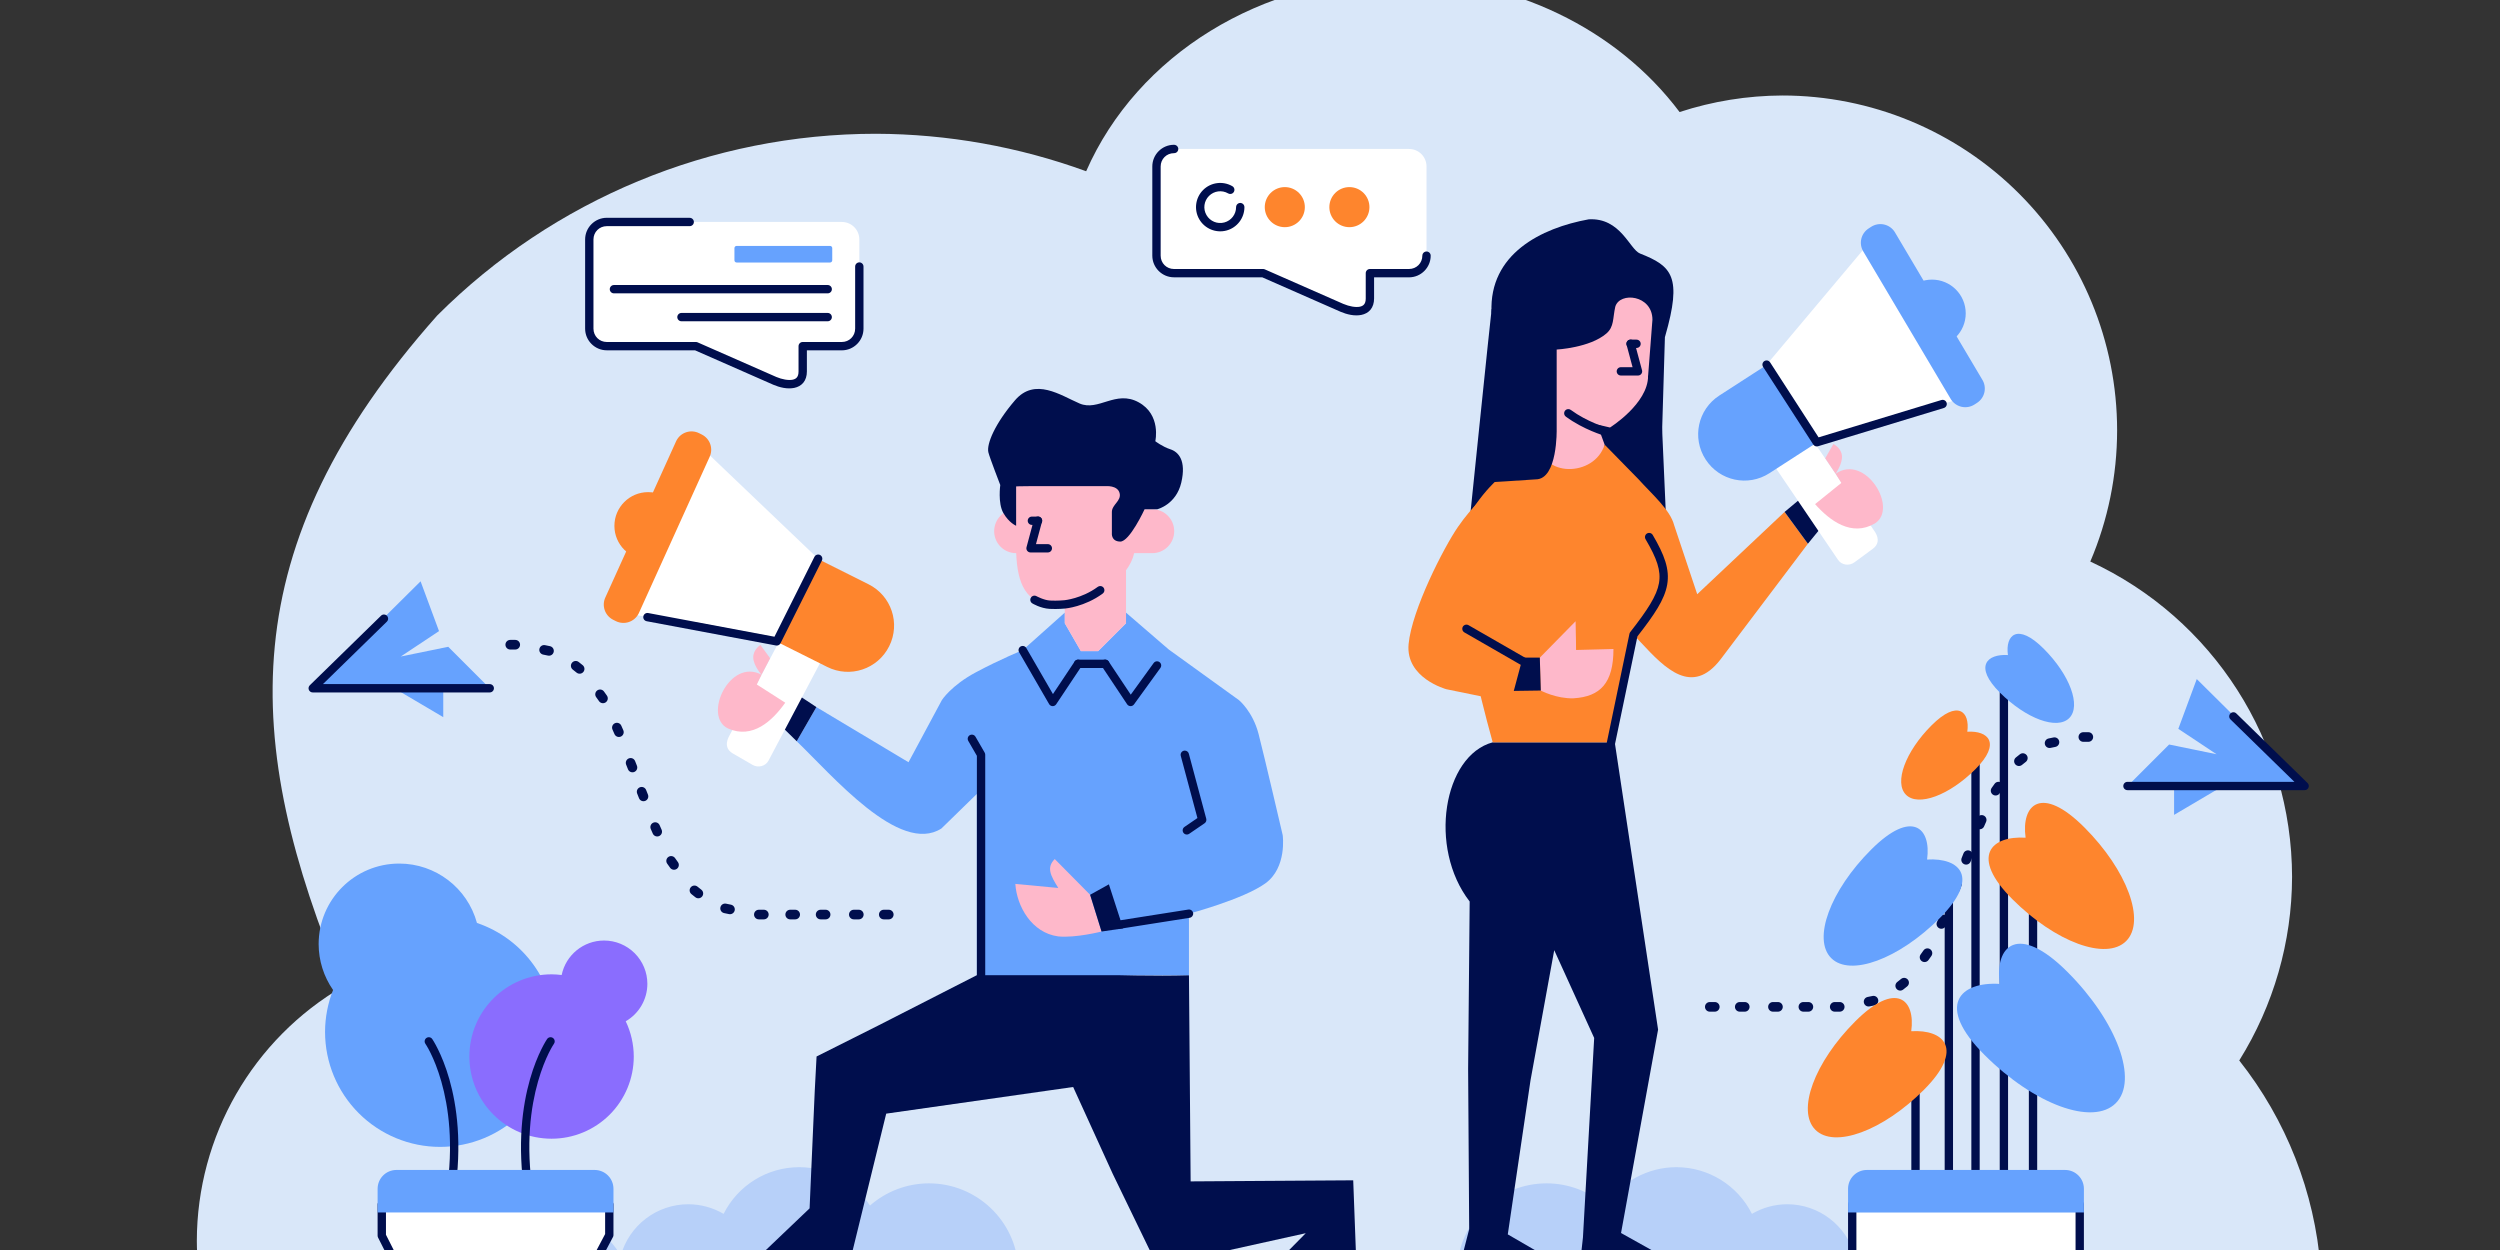 <?xml version="1.0" encoding="utf-8"?>
<!-- Generator: Adobe Illustrator 16.0.0, SVG Export Plug-In . SVG Version: 6.00 Build 0)  -->
<svg version="1.2" baseProfile="tiny" id="Layer_1" xmlns="http://www.w3.org/2000/svg" xmlns:xlink="http://www.w3.org/1999/xlink"
	 x="0px" y="0px" width="1000px" height="500px" viewBox="0 250 1000 500" xml:space="preserve">
<rect x="0" y="250" width="1000" height="500" fill="#333333" stroke="none"/>
<g>
	<path fill="#D9E7F9" d="M560.108,241.178c-55.397,0.044-105.172,30.676-125.645,77.322c-26.943-9.816-55.385-14.889-84.061-14.994
		c-65.832,0-128.968,26.151-175.519,72.703c-82.366,92.695-78.352,170.435-37.548,268.31
		c-36.236,21.133-58.543,59.901-58.602,101.85c0.015,3.602,0.195,7.199,0.539,10.784h848.975
		c-2.381-30.27-13.71-59.148-32.548-82.964c13.751-22.021,21.069-47.45,21.129-73.411c-0.066-54.173-31.55-103.388-80.705-126.158
		c7.07-16.59,10.717-34.437,10.723-52.47c0-35.526-14.112-69.598-39.233-94.719s-59.192-39.234-94.719-39.233
		c-13.948,0.057-27.801,2.287-41.06,6.617C646.662,261.303,604.844,241.227,560.108,241.178z"/>
	<path fill="#B7D0F9" d="M319.681,716.871c11.423,0.012,22.069,5.788,28.309,15.357c6.527-5.719,14.908-8.877,23.586-8.887
		c19.003,0.007,34.7,14.839,35.783,33.811H200.135c3.291-11.095,13.483-18.708,25.057-18.714
		c9.684,0.006,18.571,5.363,23.099,13.923c3.325-12.195,14.402-20.658,27.044-20.662c4.961,0.012,9.83,1.34,14.11,3.849
		C295.178,724.104,306.88,716.877,319.681,716.871z"/>
	<path fill="#000E4D" d="M390.741,640.069l-39.171,20.005l-24.943,12.521l-0.719,13.604l-2.07,47.146l-24.977,23.809h40.495
		l15.126-61.697l74.779-10.658l15.855,34.79l17.789,36.719l13.326-2.826l46.075-10.203l-13.689,13.875h33.981l-1.312-35.027
		l-65.034,0.429l-0.668-82.484C447.467,640.897,418.772,638.129,390.741,640.069C398.182,639.551,398.182,639.551,390.741,640.069z"
		/>
	<path fill="#66A2FE" d="M425.913,495.053l-16.823,15.009c0,0-8.681,3.492-18.681,8.827c-10.001,5.334-13.669,11.167-13.669,11.167
		l-13.334,24.837l-36.848-22.053l-7.87,13.67c14.135,13.542,41.15,45.615,57.879,34.887l14.175-13.826v72.499h29.918h15.588h19.502
		h19.835v-24.597c0,0,21.663-5.748,30.497-12.082s7-19.335,7-19.335s-7.327-31.497-9.66-40.498
		c-2.334-9.001-7.835-13.502-7.835-13.502l-28.124-20.289l-17.058-14.714v4.25l-11.157,11.156h-6.894l-6.442-11.156V495.053z"/>
	<path fill="#FEB8CA" d="M430.224,419.166c13.182,0,23.794,10.655,23.794,23.891v10.643h6.885c4.864,0,8.78,3.917,8.78,8.781
		c0,4.865-3.916,8.781-8.78,8.781h-7.236c-0.539,2.424-1.686,4.728-3.261,6.863v21.178l-11.157,11.156h-6.893l-6.442-11.156v-7.551
		c-1.254,0.166-2.481,0.254-3.664,0.254c-12.119,0-15.323-9.008-15.762-20.744h-0.038c-4.865,0-8.78-3.916-8.78-8.781
		c0-4.857,3.905-8.77,8.762-8.78v-10.644C406.431,429.821,417.043,419.166,430.224,419.166z"/>
	<path fill="#000E4D" d="M411.745,444.463h30.587c0,0,4.667-0.417,5.5,2.75c0.833,3.167-3.083,4.584-3.083,7.584v8.418
		c0,0-0.417,3.334,3.333,3.418s9.751-12.934,9.751-12.934h5.084c0,0,7.532-1.826,9.595-10.666s-1.119-12.258-4.361-13.319
		c-3.241-1.06-6.031-3.234-6.031-3.234s2.465-10.581-6.703-15.582c-9.167-5.001-16.001,3.75-23.585,0.5
		c-7.584-3.251-17.852-10.598-25.853-1.263c-8.002,9.326-11.391,17.439-10.641,20.757c0.437,1.933,4.769,13.118,4.769,13.118
		s-1.023,7.215,1.216,11.163s5.127,5.128,5.127,5.128v-15.735C406.449,444.565,407.729,444.464,411.745,444.463z"/>
	<path fill="#000E4D" d="M442.061,513.838c-0.619,0.001-1.188,0.346-1.475,0.894c-0.288,0.548-0.249,1.21,0.102,1.721l10.165,15.261
		c0.303,0.455,0.81,0.732,1.356,0.742c0.546,0.012,1.063-0.245,1.384-0.688l10.549-14.567c0.369-0.482,0.448-1.127,0.205-1.683
		c-0.243-0.557-0.769-0.938-1.374-0.994c-0.605-0.057-1.192,0.219-1.535,0.72l-9.139,12.622l-8.834-13.262
		C443.157,514.127,442.628,513.838,442.061,513.838z"/>
	<path fill="#000E4D" d="M409.011,508.373c-0.588,0.023-1.12,0.355-1.4,0.873c-0.28,0.518-0.267,1.145,0.035,1.65l11.99,20.729
		c0.289,0.498,0.815,0.813,1.392,0.83c0.577,0.02,1.122-0.262,1.442-0.742l10.164-15.261c0.33-0.497,0.371-1.132,0.106-1.666
		s-0.794-0.887-1.39-0.925c-0.595-0.039-1.166,0.244-1.496,0.74l-8.676,13.025l-10.645-18.401
		C410.228,508.677,409.639,508.348,409.011,508.373z"/>
	<path fill="#000E4D" d="M388.683,543.849c-0.589,0.022-1.123,0.354-1.403,0.871c-0.282,0.519-0.269,1.146,0.033,1.651l3.44,5.956
		v87.742c-0.004,0.601,0.312,1.155,0.831,1.457c0.518,0.301,1.159,0.301,1.677,0c0.518-0.302,0.835-0.856,0.831-1.457v-88.188
		c0-0.293-0.077-0.581-0.224-0.835l-3.664-6.343C389.897,544.155,389.31,543.824,388.683,543.849z"/>
	<path fill="#FEB8CA" d="M436.041,607.91l-14.139-14.289c-3.372,3.34-1.76,6.516,1.419,11.567l-17.188-1.618
		c0.58,8.853,6.462,19.565,17.164,20.996c6.855,0.705,17.324-1.951,17.324-1.951L436.041,607.91z"/>
	<path fill="#000E4D" d="M431.245,513.857c-0.597,0-1.148,0.317-1.446,0.835c-0.299,0.517-0.299,1.153,0,1.67
		c0.298,0.517,0.85,0.835,1.446,0.834h10.833c0.596,0.001,1.148-0.317,1.446-0.834s0.298-1.153,0-1.67
		c-0.298-0.518-0.85-0.835-1.446-0.835H431.245z"/>
	<path fill="#000E4D" d="M440.136,484.409c-0.377-0.008-0.745,0.112-1.045,0.341c-6.385,4.699-13.326,5.339-13.326,5.339
		c-0.008,0-0.017,0-0.024,0c0,0-2.777,0.286-5.697,0.129c-2.5-0.136-5.419-1.737-5.419-1.737c-0.516-0.301-1.153-0.303-1.671-0.006
		c-0.519,0.297-0.838,0.848-0.839,1.445c0,0.598,0.318,1.15,0.835,1.448c0,0,3.246,1.982,6.914,2.181
		c3.24,0.175,6.193-0.138,6.207-0.139c0.019,0,7.808-0.678,15.002-5.974c0.586-0.418,0.839-1.165,0.626-1.853
		S440.855,484.422,440.136,484.409z"/>
	<path fill="#000E4D" d="M412.813,456.629c-0.61-0.022-1.184,0.291-1.495,0.816s-0.312,1.178,0,1.703s0.885,0.838,1.495,0.816h2.358
		c0.61,0.021,1.184-0.291,1.496-0.816s0.312-1.178,0-1.703s-0.886-0.839-1.496-0.816H412.813z"/>
	<path fill="#000E4D" d="M415.088,456.606c-0.73,0.04-1.349,0.55-1.527,1.259l-2.954,11.021c-0.134,0.502-0.027,1.036,0.288,1.447
		s0.804,0.652,1.322,0.653h6.863c0.61,0.021,1.183-0.292,1.494-0.817c0.311-0.524,0.311-1.178,0-1.702s-0.884-0.839-1.494-0.817
		h-4.687l2.39-8.923c0.146-0.519,0.034-1.075-0.302-1.496C416.145,456.811,415.626,456.578,415.088,456.606z"/>
	<path fill="#000E4D" d="M475.606,613.8c-0.094,0-0.188,0.009-0.281,0.024l-28.541,4.499c-0.599,0.083-1.107,0.481-1.328,1.044
		c-0.221,0.563-0.12,1.201,0.263,1.668c0.383,0.468,0.99,0.691,1.584,0.586l28.542-4.5c0.867-0.125,1.49-0.898,1.427-1.772
		C477.21,614.476,476.482,613.799,475.606,613.8z"/>
	<polygon fill="#000E4D" points="310.204,538.186 319.395,528.089 326.557,532.84 318.687,546.51 	"/>
	<polygon fill="#000E4D" points="440.621,622.615 436.041,607.91 443.555,603.737 449.256,621.346 	"/>
	<path fill="#000E4D" d="M473.958,550.24c-0.53-0.013-1.035,0.227-1.359,0.646c-0.325,0.419-0.431,0.968-0.287,1.478l6.661,24.855
		l-5.17,3.541c-0.499,0.334-0.78,0.91-0.737,1.509c0.044,0.6,0.406,1.129,0.949,1.387s1.182,0.203,1.673-0.141l6.148-4.209
		c0.583-0.4,0.851-1.125,0.667-1.809l-6.966-25.998C475.354,550.772,474.708,550.258,473.958,550.24z"/>
	<path fill="#FFFFFF" d="M291.393,544.957l25.402-48.086c1.215-2.299,4.164-3.014,6.415-1.711l7.899,4.571
		c2.249,1.307,2.926,4.115,1.711,6.415l-25.402,48.085c-1.215,2.3-4.164,3.015-6.415,1.712l-7.899-4.572
		C290.854,550.068,290.038,547.942,291.393,544.957z"/>
	<path fill="#FE852D" d="M327.205,473.6l-16.541,33.06l20.203,10.108c9.158,4.582,20.219,0.898,24.801-8.26
		c4.582-9.157,0.898-20.219-8.26-24.801L327.205,473.6z"/>
	<circle fill="#FE852D" cx="259.261" cy="460.352" r="13.499"/>
	<path fill="#FFFFFF" d="M280.442,429.104c-2.631-1.306-5.645-0.281-7.063,2.555L248.21,487.87c-1.565,3.13-0.202,6.491,3.056,7.538
		l59.447,11.152l16.541-33.061l-46.01-43.916C280.982,429.399,280.714,429.238,280.442,429.104z"/>
	<path fill="#FE852D" d="M279.669,423.286l1.041,0.521c3.378,1.691,4.737,5.771,3.047,9.15l-28.284,62.438
		c-1.69,3.379-5.771,4.737-9.149,3.048l-1.041-0.521c-3.378-1.689-4.738-5.771-3.047-9.148l28.284-62.439
		C272.21,422.955,276.29,421.596,279.669,423.286z"/>
	<path fill="#FEB8CA" d="M304.613,519.888l-1.887,3.911l11.371,7.281c-5.129,7.237-13.052,14.688-22.917,10.302
		C281.021,536.497,291.851,513.034,304.613,519.888z"/>
	<path fill="#FEB8CA" d="M304.613,519.888c0,0-3.265-3.653-3.313-6.888c-0.046-3.238,2.879-5.019,2.879-5.019l3.861,5.312
		L304.613,519.888z"/>
	<path fill="#000E4D" d="M327.181,471.813c-0.609,0.03-1.153,0.392-1.419,0.941l-15.978,31.935l-50.453-9.464
		c-0.595-0.133-1.215,0.07-1.617,0.529c-0.401,0.458-0.521,1.1-0.313,1.672s0.713,0.986,1.315,1.078l51.687,9.696
		c0.732,0.138,1.467-0.226,1.801-0.892l16.542-33.062c0.274-0.531,0.245-1.168-0.079-1.671
		C328.346,472.073,327.778,471.782,327.181,471.813z"/>
	<path fill="#000E4D" d="M643.267,367.795c0,0-46.303,4.018-46.611,5.873c-0.309,1.854-9.386,90.314-9.386,90.314l11.549,2.714
		c0,0,41.358,2.902,46.685,0h12.908l8.058-8.368c0,0-3.087-71.094-3.396-72.949C662.764,383.525,643.267,367.795,643.267,367.795z"
		/>
	<path fill="#B7D0F9" d="M670.541,716.871c-11.424,0.012-22.07,5.788-28.309,15.357c-6.527-5.719-14.908-8.877-23.586-8.887
		c-19.004,0.007-34.7,14.839-35.783,33.811h207.224c-3.292-11.095-13.483-18.708-25.057-18.714
		c-9.685,0.006-18.571,5.363-23.1,13.923c-3.324-12.195-14.401-20.658-27.043-20.662c-4.961,0.012-9.83,1.34-14.11,3.849
		C695.043,724.104,683.342,716.877,670.541,716.871z"/>
	<path fill="#000E4D" d="M597.086,546.932c-19.733,5.287-25.902,42.143-9.219,63.676l-0.617,67.012l0.423,64.057l-3.981,15.478
		h42.534l-23.112-13.403l9.078-61.541l9.498-52.139l15.982,35.111l-4.499,79.859l-1.341,12.112h41.523l-24.94-13.953l14.819-81.36
		l-17.332-114.908H597.086z"/>
	<path fill="#FEB8CA" d="M637.195,348.391c-13.182,0-23.795,10.655-23.795,23.892v10.642h-6.884c-10.175,0-2.126,17.372,4.06,17.563
		h3.176c0.54,2.424-0.08,9.918,1.495,12.053l0.673,14.103l-2.857,17.207l28.24-7.643l0.545-8.351l-2.915-7.973
		c1.253,0.166,3.032,0.703,5.071,1.121c0,0,15.23-9.516,15.23-20.6c5.446-1.686,1.735-10.879,1.758-17.479v-10.644
		C660.992,359.046,650.38,348.391,637.195,348.391z"/>
	<path fill="#FE852D" d="M615.92,426.642c-10.816,9.828-17.659,15.8-17.659,15.8s-15.644,14.193-16.58,31.996
		c4.337,27.678,9.125,49.906,15.405,72.494h48.816c1.335-10.223,5.816-33.351,7.513-43.072c0.981,1.029,1.979,2.103,2.992,3.189
		c9.552,10.249,20.42,21.615,31.893,6.602l34.86-46.158l-9.32-12.726l-34.955,32.925l-9.23-27.632
		c-1.579-6.152-8.883-12.376-14.232-18.334l-13.574-13.867C637.851,441.006,615.922,441.131,615.92,426.642z"/>
	<path fill="#000E4D" d="M635.503,337.728c-19.106,3.476-39.874,13.877-38.896,37.157c0.763,3.271,2.043,5.221,3.352,6.381
		l-2.185,4.178l1.562,23.112l5.777-3.233l-2.727,21.514l-5.301,16.012c0,0,6.073-0.332,17.226-1.104
		c8.815,0,8.358-20.063,8.358-20.063v-31.272c0.026-0.35,0-0.59,0-0.59s13.237-0.697,19.882-6.415
		c3.147-2.708,2.506-6.042,3.556-10.71c1.786-6.104,14.862-4.738,14.862,5.182l-0.772,10.104l-0.963,12.426l2.723,12.523
		l2.821,11.572l1.185-39.661c0.046-0.142,0.092-0.289,0.133-0.44c6.817-23.749,2.753-27.952-10.103-33
		C651.831,349.727,648.28,337.025,635.503,337.728z"/>
	<path fill="#000E4D" d="M627.232,413.637c-0.707,0.038-1.314,0.519-1.513,1.199c-0.199,0.68,0.053,1.411,0.629,1.824
		c7.094,5.223,15.241,7.575,15.241,7.575c0.574,0.173,1.196,0.023,1.631-0.39c0.434-0.414,0.613-1.027,0.47-1.609
		s-0.589-1.043-1.165-1.207c0,0-7.707-2.277-14.197-7.057C628.014,413.735,627.626,413.616,627.232,413.637z"/>
	<path fill="#000E4D" d="M652.246,385.852c-0.599-0.004-1.154,0.314-1.454,0.832c-0.301,0.518-0.301,1.158,0,1.676
		c0.3,0.518,0.855,0.835,1.454,0.832h2.358c0.6,0.003,1.154-0.314,1.455-0.832c0.3-0.518,0.3-1.158,0-1.676
		c-0.301-0.518-0.855-0.836-1.455-0.832H652.246z"/>
	<path fill="#000E4D" d="M652.278,385.83c-0.529-0.012-1.033,0.228-1.357,0.646c-0.324,0.42-0.431,0.968-0.286,1.477l2.391,8.92
		h-4.685c-0.597,0-1.147,0.318-1.446,0.836c-0.299,0.516-0.299,1.152,0,1.67c0.299,0.516,0.85,0.834,1.446,0.834h6.86
		c0.519,0,1.008-0.242,1.324-0.654c0.315-0.411,0.422-0.946,0.287-1.448l-2.954-11.021
		C653.674,386.362,653.028,385.848,652.278,385.83z"/>
	<path fill="#000E4D" d="M659.577,463.158c-0.588,0.027-1.119,0.363-1.396,0.883c-0.277,0.52-0.26,1.146,0.046,1.65
		c4.553,7.752,6.239,12.564,5.361,17.577s-4.548,10.685-11.49,19.565c-0.157,0.201-0.266,0.436-0.318,0.687l-10.208,49.014
		c-0.137,0.589,0.057,1.206,0.506,1.612c0.447,0.406,1.081,0.538,1.654,0.345s0.996-0.682,1.107-1.276l10.137-48.672
		c6.816-8.743,10.849-14.686,11.902-20.698c1.068-6.104-1.094-11.876-5.774-19.843C660.795,463.455,660.204,463.13,659.577,463.158z
		"/>
	<polygon fill="#000E4D" points="730.682,458.289 720.438,449.26 713.84,454.767 723.16,467.492 	"/>
	<path fill="#FFFFFF" d="M750.121,462.959l-30.518-45.014c-1.459-2.152-4.468-2.54-6.563-0.998l-7.352,5.408
		c-2.092,1.546-2.457,4.412-0.998,6.564l30.517,45.014c1.458,2.152,4.468,2.539,6.563,0.998l7.351-5.409
		C751.217,467.981,751.795,465.777,750.121,462.959z"/>
	<path fill="#66A2FE" d="M706.707,395.953l20.063,31.05l-18.976,12.261c-8.6,5.557-19.998,3.106-25.555-5.494
		c-5.559-8.6-3.108-19.998,5.492-25.556L706.707,395.953z"/>
	<circle fill="#66A2FE" cx="772.792" cy="375.342" r="13.499"/>
	<path fill="#FFFFFF" d="M748.314,346.604c2.473-1.586,5.58-0.898,7.3,1.765l31.175,53.117c1.898,2.938,0.912,6.431-2.211,7.827
		l-57.869,17.598l-20.062-31.049l40.923-48.692C747.811,346.957,748.059,346.768,748.314,346.604z"/>
	<path fill="#66A2FE" d="M748.445,340.736l-0.977,0.632c-3.173,2.05-4.077,6.255-2.026,9.428l34.953,58.966
		c2.05,3.173,6.255,4.076,9.428,2.026l0.978-0.632c3.174-2.049,4.077-6.255,2.027-9.428l-34.954-58.965
		C755.824,339.59,751.619,338.687,748.445,340.736z"/>
	<path fill="#FEB8CA" d="M734.233,439.489l2.304,3.681l-10.506,8.482c5.892,6.633,14.583,13.17,23.908,7.73
		C759.504,453.414,746.168,431.278,734.233,439.489z"/>
	<path fill="#FEB8CA" d="M734.233,439.489c0,0,2.845-3.989,2.538-7.211s-3.411-4.672-3.411-4.672l-3.257,5.702L734.233,439.489z"/>
	<path fill="#000E4D" d="M706.654,394.171c-0.619-0.008-1.191,0.329-1.487,0.872c-0.296,0.544-0.266,1.207,0.077,1.723l20.063,31.05
		c0.405,0.626,1.176,0.907,1.888,0.69l50.318-15.3c0.58-0.165,1.026-0.63,1.167-1.218c0.141-0.587-0.048-1.204-0.491-1.613
		c-0.443-0.41-1.073-0.549-1.647-0.362l-49.111,14.935l-19.381-29.993C707.748,394.473,707.223,394.178,706.654,394.171z"/>
	<path fill="#FE852D" d="M594.788,447.508c0,0-5.901,4.979-11.618,13.276c-5.716,8.298-18.44,33.192-19.73,46.839
		c-1.291,13.646,15.121,18.071,15.121,18.071l37.803,7.745l-8.668-64.357L594.788,447.508z"/>
	<path fill="#FEB8CA" d="M615.928,513.064l14.309-14.572c0,3.779,0.184,5.644,0.184,11.499l14.963-0.396
		c0,13.588-5.199,19.059-15.977,19.726c-6.888,0.218-13.091-3.095-13.091-3.095L615.928,513.064z"/>
	<path fill="#000E4D" d="M609.082,513.045l-3.567,13.32l10.796-0.156l-0.388-13.162L609.082,513.045z"/>
	<path fill="#000E4D" d="M586.633,499.844c-0.771-0.027-1.461,0.478-1.668,1.221c-0.207,0.744,0.123,1.532,0.797,1.907
		l25.164,14.474c0.518,0.3,1.155,0.3,1.672,0c0.518-0.299,0.836-0.852,0.834-1.449c-0.001-0.598-0.321-1.148-0.84-1.445
		l-25.166-14.473C587.186,499.936,586.912,499.854,586.633,499.844z"/>
	<rect x="739.22" y="734.983" fill="#FFFFFF" width="94.344" height="22.17"/>
	<path fill="#000E4D" d="M831.87,730.123c-0.922,0.018-1.659,0.77-1.646,1.692v24.669c0,2.226,3.339,2.226,3.339,0v-24.669
		C833.58,730.875,832.811,730.109,831.87,730.123z"/>
	<path fill="#000E4D" d="M740.863,730.123c-0.922,0.018-1.656,0.771-1.644,1.692v24.669c0,2.226,3.339,2.226,3.339,0v-24.669
		C742.575,730.875,741.805,730.108,740.863,730.123z"/>
	<path fill="#000E4D" d="M204.46,649.571c-0.679,0.016-1.282,0.441-1.522,1.077s-0.073,1.354,0.426,1.815l32.701,31.242
		c0.428,0.429,1.054,0.592,1.637,0.427c0.583-0.166,1.03-0.633,1.169-1.223c0.139-0.59-0.052-1.208-0.499-1.616l-32.702-31.245
		C205.348,649.733,204.912,649.561,204.46,649.571z"/>
	<path fill="#66A2FE" d="M159.691,595.427c-17.803,0-32.235,14.433-32.236,32.236c0.013,6.556,2.025,12.952,5.767,18.335
		c-2.1,5.331-3.186,11.008-3.201,16.737c0,12.206,4.849,23.913,13.48,32.544c8.631,8.631,20.338,13.48,32.544,13.48
		c12.207,0,23.913-4.849,32.544-13.48c8.631-8.631,13.48-20.338,13.48-32.544c-0.021-19.722-12.603-37.237-31.286-43.554
		C186.961,605.16,174.226,595.43,159.691,595.427z"/>
	<path fill="#000E4D" d="M171.49,664.883c-0.619,0.013-1.18,0.365-1.459,0.918c-0.278,0.553-0.228,1.215,0.131,1.719
		c0,0,3.508,5.047,6.375,15.115s5.017,25.035,2.033,44.581c-0.102,0.595,0.125,1.197,0.595,1.578
		c0.469,0.38,1.107,0.478,1.667,0.254c0.561-0.223,0.958-0.731,1.038-1.33c3.058-20.033,0.864-35.513-2.122-45.997
		c-2.985-10.485-6.839-16.099-6.839-16.099C172.594,665.15,172.059,664.872,171.49,664.883z"/>
	<path fill="#8A6DFE" d="M241.62,626.211c-8.208,0.002-15.287,5.762-16.958,13.797c-1.338-0.176-2.686-0.269-4.035-0.277
		c-18.157,0-32.877,14.72-32.877,32.876c0,18.158,14.72,32.878,32.877,32.878c8.72,0,17.082-3.464,23.248-9.629
		c6.165-6.166,9.63-14.529,9.63-23.249c-0.012-4.879-1.109-9.694-3.213-14.097c5.348-3.092,8.645-8.797,8.653-14.974
		c0-4.596-1.825-9.002-5.074-12.252C250.622,628.035,246.215,626.211,241.62,626.211z"/>
	<path fill="#000E4D" d="M220.201,664.881c-0.55,0.006-1.062,0.285-1.368,0.741c0,0-3.854,5.613-6.84,16.099
		c-2.985,10.484-5.179,25.964-2.121,45.997c0.077,0.601,0.474,1.112,1.036,1.337c0.562,0.225,1.202,0.127,1.672-0.255
		s0.696-0.988,0.591-1.584c-2.983-19.546-0.834-34.513,2.033-44.581s6.375-15.115,6.375-15.115c0.365-0.512,0.412-1.186,0.12-1.742
		C221.409,665.221,220.83,664.873,220.201,664.881z"/>
	<polygon fill="#FFFFFF" points="243.719,731.816 152.713,731.816 152.713,744.276 158.88,757.153 237.135,757.153 243.719,744.015 
			"/>
	<path fill="#000E4D" d="M243.694,730.123c-0.922,0.018-1.657,0.771-1.644,1.692v11.804l-6.409,12.118
		c-0.998,1.991,1.988,3.487,2.986,1.496l6.584-12.472c0.115-0.231,0.176-0.487,0.175-0.746v-12.2
		C245.402,730.875,244.635,730.109,243.694,730.123z"/>
	<path fill="#000E4D" d="M152.687,730.123c-0.921,0.018-1.656,0.772-1.643,1.692v12.462c0,0.249,0.059,0.494,0.165,0.719
		l6.167,12.21c0.921,2.115,4.08,0.603,3.009-1.441l-6.002-11.867v-12.082C154.398,730.875,153.628,730.108,152.687,730.123z"/>
	<path fill="#66A2FE" d="M237.836,717.981c4.184,0,7.552,3.368,7.552,7.552v9.45h-94.344v-9.45c0-4.184,3.367-7.552,7.551-7.552
		H237.836z"/>
	<path fill="#000E4D" d="M55.615,755.483c-0.597-0.001-1.15,0.316-1.449,0.834c-0.3,0.517-0.3,1.155,0,1.672
		c0.299,0.518,0.852,0.835,1.449,0.833h888.77c0.598,0.002,1.15-0.315,1.449-0.833c0.3-0.517,0.3-1.155,0-1.672
		c-0.299-0.518-0.852-0.835-1.449-0.834H55.615z"/>
	<path fill="#FFFFFF" d="M242.718,338.785c-3.878,0-7,3.123-7,7.002v35.67c0,3.879,3.122,7,7,7h35.646l31.494,13.852
		c5.026,2.148,11.226,2.309,11.226-3.714v-10.138h15.646c3.879,0,7.001-3.121,7.001-7v-35.67c0-3.879-3.122-7.002-7.001-7.002
		H242.718z"/>
	<path fill="#000E4D" d="M242.718,337.116c-4.774,0-8.669,3.895-8.669,8.669v35.671c0,4.774,3.896,8.671,8.669,8.671h35.296
		l31.171,13.709c0.006,0.005,0.012,0.01,0.018,0.016c2.727,1.167,5.755,1.865,8.486,1.309c1.366-0.278,2.691-0.928,3.635-2.07
		c0.943-1.141,1.43-2.694,1.43-4.486v-8.467h13.976c4.774,0,8.671-3.897,8.671-8.672v-24.84c0.004-0.6-0.313-1.155-0.832-1.456
		s-1.158-0.301-1.676,0c-0.518,0.301-0.836,0.856-0.831,1.456v24.84c0,2.983-2.35,5.333-5.333,5.333h-15.645
		c-0.921,0-1.667,0.747-1.668,1.668v10.138c0,1.219-0.29,1.905-0.666,2.36c-0.375,0.455-0.914,0.761-1.727,0.927
		c-1.622,0.33-4.199-0.125-6.493-1.102l-31.494-13.851c-0.212-0.093-0.441-0.141-0.672-0.14h-35.646
		c-2.983,0-5.333-2.35-5.333-5.332v-35.671c0-2.983,2.35-5.333,5.333-5.333h33.108c0.61,0.022,1.184-0.291,1.495-0.815
		c0.312-0.525,0.312-1.179,0-1.704c-0.312-0.525-0.885-0.838-1.495-0.816L242.718,337.116z"/>
	<path fill="#66A2FE" d="M332.015,348.361h-37.356c-0.49,0-0.885,0.395-0.885,0.885v4.875c0,0.49,0.395,0.885,0.885,0.885h37.356
		c0.49,0,0.883-0.395,0.883-0.885v-4.875C332.898,348.756,332.505,348.361,332.015,348.361z"/>
	<path fill="#000E4D" d="M245.589,364.005c-0.601-0.007-1.159,0.311-1.461,0.829c-0.302,0.52-0.302,1.161,0,1.68
		c0.302,0.52,0.86,0.836,1.461,0.83h85.478c0.601,0.006,1.159-0.311,1.461-0.83c0.303-0.519,0.303-1.16,0-1.68
		c-0.302-0.519-0.86-0.836-1.461-0.829H245.589z"/>
	<path fill="#000E4D" d="M272.593,375.173c-0.599-0.005-1.154,0.313-1.455,0.831s-0.301,1.158,0,1.676
		c0.301,0.519,0.856,0.836,1.455,0.832h58.474c0.6,0.004,1.155-0.313,1.456-0.832c0.301-0.518,0.301-1.158,0-1.676
		s-0.856-0.836-1.456-0.831H272.593z"/>
	<path fill="#FFFFFF" d="M469.595,309.584c-3.879,0-7.001,3.122-7.001,7v35.67c0,3.879,3.122,7.002,7.001,7.002h35.645l31.494,13.85
		c5.025,2.15,11.227,2.311,11.227-3.713v-10.137h15.646c3.878,0,7.001-3.123,7.001-7.002v-35.67c0-3.878-3.123-7-7.001-7H469.595z"
		/>
	<path fill="#000E4D" d="M469.594,307.914c-4.774,0-8.669,3.895-8.669,8.67v35.67c0,4.773,3.895,8.671,8.669,8.671h35.297
		l31.173,13.708c0.005,0.006,0.011,0.012,0.016,0.017c2.728,1.167,5.755,1.866,8.486,1.31c1.365-0.279,2.691-0.93,3.635-2.07
		c0.943-1.142,1.432-2.695,1.432-4.488v-8.466h13.976c4.775,0,8.67-3.897,8.67-8.671c0.001-0.598-0.317-1.15-0.834-1.449
		c-0.518-0.299-1.154-0.299-1.672,0c-0.517,0.299-0.835,0.852-0.834,1.449c0,2.982-2.347,5.332-5.33,5.332h-15.646
		c-0.921,0.001-1.667,0.747-1.668,1.668V369.4c0,1.221-0.289,1.906-0.666,2.361c-0.375,0.455-0.914,0.761-1.727,0.927
		c-1.623,0.331-4.198-0.123-6.492-1.102l0,0h-0.02l-31.479-13.846c-0.212-0.093-0.441-0.141-0.673-0.14h-35.646
		c-2.982,0-5.329-2.35-5.329-5.332v-35.671c0-2.982,2.347-5.332,5.329-5.332c0.61,0.021,1.183-0.292,1.494-0.817
		c0.312-0.524,0.312-1.178,0-1.702S470.201,307.908,469.594,307.914z"/>
	<path fill="#FFFFFF" d="M496.101,332.854c0,4.427-3.588,8.015-8.015,8.015s-8.015-3.588-8.015-8.015
		c0-2.126,0.844-4.165,2.347-5.667c1.503-1.504,3.542-2.348,5.667-2.348s4.165,0.844,5.667,2.348
		C495.257,328.69,496.101,330.729,496.101,332.854z"/>
	<path fill="#FE852D" d="M521.938,332.854c0,4.427-3.588,8.015-8.015,8.015c-2.126,0-4.164-0.844-5.667-2.348
		c-1.504-1.503-2.348-3.541-2.348-5.667s0.844-4.165,2.348-5.667c1.503-1.504,3.541-2.348,5.667-2.348s4.164,0.844,5.667,2.348
		C521.094,328.689,521.938,330.729,521.938,332.854z"/>
	<path fill="#FE852D" d="M547.773,332.854c0,2.126-0.844,4.164-2.348,5.667c-1.502,1.504-3.541,2.348-5.667,2.348
		s-4.164-0.844-5.667-2.348c-1.503-1.503-2.348-3.541-2.348-5.667s0.844-4.165,2.348-5.667c1.503-1.504,3.541-2.348,5.667-2.348
		s4.165,0.844,5.667,2.348C546.93,328.689,547.773,330.729,547.773,332.854z"/>
	<path fill="#000E4D" d="M486.823,323.256c-2.063,0.271-4.037,1.203-5.584,2.75c-3.093,3.094-3.728,7.901-1.54,11.689
		c2.188,3.789,6.668,5.645,10.894,4.512c4.227-1.132,7.179-4.979,7.179-9.354c0.003-0.599-0.314-1.154-0.832-1.454
		c-0.518-0.301-1.157-0.301-1.675,0c-0.518,0.3-0.835,0.855-0.832,1.454c0,2.881-1.922,5.386-4.704,6.131
		c-2.782,0.746-5.698-0.463-7.139-2.957s-1.026-5.624,1.01-7.66c2.037-2.037,5.165-2.448,7.659-1.009
		c0.517,0.305,1.157,0.31,1.678,0.011c0.52-0.299,0.841-0.853,0.839-1.451c-0.001-0.602-0.324-1.154-0.846-1.449
		C491.035,323.375,488.885,322.984,486.823,323.256z"/>
	<polygon fill="#66A2FE" points="168.231,482.526 125.081,525.308 157.722,525.308 177.303,536.861 177.303,525.308 
		195.892,525.308 179.296,508.712 160.308,512.604 175.607,502.442 	"/>
	<path fill="#000E4D" d="M153.557,495.798c-0.433,0.008-0.847,0.184-1.153,0.49l-28.487,27.825c-0.485,0.474-0.636,1.195-0.38,1.823
		s0.867,1.04,1.545,1.04h70.811c0.6,0.004,1.155-0.313,1.456-0.831c0.3-0.519,0.3-1.158,0-1.677
		c-0.301-0.518-0.856-0.835-1.456-0.831H129.18l25.558-24.962c0.499-0.474,0.655-1.205,0.394-1.842
		C154.87,496.197,154.245,495.785,153.557,495.798z"/>
	<polygon fill="#66A2FE" points="878.703,521.62 921.854,564.401 889.213,564.401 869.633,575.954 869.633,564.401 851.042,564.401 
		867.639,547.805 886.627,551.698 871.327,541.535 	"/>
	<path fill="#000E4D" d="M893.325,534.892c-0.679,0.009-1.284,0.428-1.532,1.06c-0.247,0.633-0.088,1.351,0.403,1.818l25.561,24.964
		h-66.716c-0.61-0.022-1.184,0.291-1.495,0.816s-0.312,1.179,0,1.704c0.312,0.524,0.885,0.838,1.495,0.815h70.812
		c0.679,0.001,1.291-0.409,1.547-1.038c0.257-0.629,0.106-1.351-0.379-1.825l-28.49-27.825
		C894.212,535.062,893.777,534.885,893.325,534.892z"/>
	<path fill="#000E4D" d="M204.101,505.959h1.993c1.067,0,1.926,0.857,1.926,1.926c0,1.066-0.859,1.926-1.926,1.926h-1.993
		c-1.067,0-1.927-0.859-1.927-1.926C202.174,506.816,203.034,505.959,204.101,505.959z"/>
	<path fill="#000E4D" d="M218.035,508.065l1.953,0.403c1.045,0.215,1.712,1.23,1.497,2.275c-0.216,1.045-1.23,1.712-2.275,1.497
		l-1.952-0.402c-1.046-0.216-1.714-1.231-1.498-2.276S216.989,507.85,218.035,508.065z"/>
	<path fill="#000E4D" d="M231.494,514.809l1.56,1.242c0.834,0.664,0.972,1.871,0.307,2.706s-1.872,0.972-2.707,0.307l-1.559-1.242
		c-0.835-0.665-0.972-1.872-0.307-2.707C229.453,514.28,230.659,514.144,231.494,514.809z"/>
	<path fill="#000E4D" d="M241.6,526.613l1.156,1.623c0.619,0.869,0.418,2.067-0.451,2.687c-0.869,0.62-2.067,0.419-2.687-0.45
		l-1.156-1.624c-0.619-0.869-0.418-2.067,0.451-2.687S240.979,525.744,241.6,526.613z"/>
	<path fill="#000E4D" d="M248.52,540.269l0.801,1.825c0.43,0.977-0.018,2.108-0.988,2.538c-0.977,0.429-2.109-0.019-2.539-0.988
		l-0.802-1.825c-0.429-0.978,0.019-2.109,0.989-2.539C246.958,538.851,248.091,539.297,248.52,540.269z"/>
	<path fill="#000E4D" d="M254.037,554.434l0.734,1.854c0.394,0.992-0.091,2.107-1.081,2.5c-0.992,0.394-2.107-0.09-2.5-1.08
		l-0.734-1.854c-0.393-0.992,0.091-2.107,1.081-2.5C252.529,552.96,253.644,553.443,254.037,554.434z"/>
	<path fill="#000E4D" d="M305.537,617.748h-1.994c-1.067,0-1.926-0.858-1.926-1.926c0-1.066,0.859-1.926,1.926-1.926h1.994
		c1.067,0,1.926,0.859,1.926,1.926C307.463,616.89,306.604,617.748,305.537,617.748z"/>
	<path fill="#000E4D" d="M291.603,615.643l-1.952-0.404c-1.045-0.215-1.713-1.229-1.497-2.275c0.215-1.045,1.23-1.711,2.276-1.497
		l1.952,0.403c1.045,0.215,1.713,1.229,1.498,2.275C293.663,615.189,292.648,615.857,291.603,615.643z"/>
	<path fill="#000E4D" d="M278.143,608.899l-1.559-1.242c-0.835-0.665-0.972-1.872-0.307-2.707s1.872-0.971,2.707-0.306l1.559,1.241
		c0.835,0.665,0.972,1.872,0.307,2.707C280.186,609.428,278.978,609.564,278.143,608.899z"/>
	<path fill="#000E4D" d="M268.039,597.095l-1.157-1.624c-0.619-0.869-0.418-2.067,0.45-2.686c0.87-0.619,2.068-0.419,2.687,0.45
		l1.157,1.624c0.619,0.868,0.418,2.066-0.451,2.686C269.856,598.164,268.657,597.963,268.039,597.095z"/>
	<path fill="#000E4D" d="M261.117,583.438l-0.801-1.825c-0.429-0.978,0.015-2.109,0.989-2.538c0.977-0.43,2.109,0.018,2.538,0.988
		l0.802,1.825c0.429,0.977-0.016,2.109-0.989,2.538C262.679,584.855,261.547,584.409,261.117,583.438z"/>
	<path fill="#000E4D" d="M255.602,569.272l-0.734-1.854c-0.394-0.991,0.09-2.106,1.081-2.5c0.992-0.394,2.107,0.091,2.5,1.081
		l0.735,1.854c0.393,0.992-0.09,2.106-1.081,2.5C257.109,570.747,255.995,570.265,255.602,569.272z"/>
	<path fill="#000E4D" d="M318.075,617.748h-1.993c-1.067,0-1.926-0.858-1.926-1.926c0-1.066,0.859-1.926,1.926-1.926h1.993
		c1.067,0,1.927,0.859,1.927,1.926C320.002,616.89,319.143,617.748,318.075,617.748z"/>
	<path fill="#000E4D" d="M330.246,617.748h-1.993c-1.067,0-1.926-0.858-1.926-1.926c0-1.066,0.859-1.926,1.926-1.926h1.993
		c1.067,0,1.927,0.859,1.927,1.926C332.173,616.89,331.313,617.748,330.246,617.748z"/>
	<path fill="#000E4D" d="M343.523,617.748h-1.993c-1.067,0-1.927-0.858-1.927-1.926c0-1.066,0.859-1.926,1.927-1.926h1.993
		c1.067,0,1.926,0.859,1.926,1.926C345.449,616.89,344.591,617.748,343.523,617.748z"/>
	<path fill="#000E4D" d="M355.509,617.748h-1.992c-1.068,0-1.927-0.858-1.927-1.926c0-1.066,0.859-1.926,1.927-1.926h1.992
		c1.068,0,1.927,0.859,1.927,1.926C357.436,616.89,356.577,617.748,355.509,617.748z"/>
	<path fill="#000E4D" d="M835.331,542.877h-1.994c-1.066,0-1.926,0.859-1.926,1.926c0,1.068,0.859,1.926,1.926,1.926h1.994
		c1.067,0,1.925-0.857,1.925-1.926C837.256,543.736,836.398,542.877,835.331,542.877z"/>
	<path fill="#000E4D" d="M821.396,544.984l-1.952,0.402c-1.045,0.215-1.713,1.23-1.497,2.276c0.215,1.044,1.23,1.712,2.275,1.497
		l1.953-0.403c1.044-0.216,1.713-1.23,1.496-2.274C823.457,545.437,822.441,544.769,821.396,544.984z"/>
	<path fill="#000E4D" d="M807.938,551.728l-1.56,1.242c-0.835,0.665-0.972,1.872-0.308,2.707c0.666,0.834,1.873,0.971,2.707,0.306
		l1.56-1.241c0.835-0.665,0.972-1.872,0.308-2.707C809.979,551.199,808.771,551.063,807.938,551.728z"/>
	<path fill="#000E4D" d="M797.832,563.532l-1.156,1.623c-0.619,0.869-0.418,2.067,0.451,2.687c0.869,0.62,2.067,0.418,2.687-0.45
		l1.156-1.624c0.62-0.869,0.418-2.067-0.45-2.687C799.65,562.462,798.451,562.663,797.832,563.532z"/>
	<path fill="#000E4D" d="M790.911,577.188l-0.802,1.825c-0.429,0.978,0.02,2.109,0.989,2.538c0.977,0.429,2.109-0.015,2.538-0.988
		l0.802-1.825c0.43-0.977-0.017-2.109-0.988-2.539C792.473,575.771,791.341,576.217,790.911,577.188z"/>
	<path fill="#000E4D" d="M785.396,591.354l-0.735,1.854c-0.393,0.992,0.091,2.107,1.081,2.5c0.992,0.394,2.107-0.09,2.501-1.08
		l0.734-1.854c0.393-0.992-0.09-2.107-1.081-2.501S785.788,590.363,785.396,591.354z"/>
	<path fill="#000E4D" d="M733.895,654.668h1.994c1.066,0,1.926-0.859,1.926-1.926c0-1.067-0.859-1.927-1.926-1.927h-1.994
		c-1.066,0-1.926,0.859-1.926,1.927C731.969,653.809,732.828,654.668,733.895,654.668z"/>
	<path fill="#000E4D" d="M747.828,652.56l1.952-0.401c1.045-0.216,1.713-1.23,1.498-2.276c-0.216-1.045-1.23-1.713-2.276-1.497
		l-1.951,0.402c-1.046,0.215-1.714,1.23-1.498,2.275S746.783,652.775,747.828,652.56z"/>
	<path fill="#000E4D" d="M761.289,645.818l1.559-1.242c0.835-0.664,0.972-1.871,0.307-2.706c-0.664-0.835-1.872-0.972-2.706-0.308
		l-1.56,1.242c-0.835,0.666-0.972,1.872-0.307,2.707C759.246,646.347,760.454,646.483,761.289,645.818z"/>
	<path fill="#000E4D" d="M771.394,634.014l1.156-1.624c0.619-0.868,0.419-2.067-0.451-2.687c-0.868-0.619-2.067-0.418-2.687,0.451
		l-1.156,1.623c-0.619,0.869-0.418,2.068,0.451,2.688S770.774,634.883,771.394,634.014z"/>
	<path fill="#000E4D" d="M778.313,620.357l0.802-1.825c0.43-0.978-0.016-2.109-0.988-2.538c-0.977-0.43-2.109,0.019-2.538,0.988
		l-0.802,1.825c-0.43,0.978,0.018,2.11,0.988,2.538C776.752,621.775,777.885,621.329,778.313,620.357z"/>
	<path fill="#000E4D" d="M783.83,606.19l0.735-1.853c0.393-0.992-0.091-2.107-1.081-2.501c-0.992-0.393-2.107,0.091-2.501,1.081
		l-0.733,1.854c-0.394,0.992,0.088,2.107,1.08,2.5S783.438,607.183,783.83,606.19z"/>
	<path fill="#000E4D" d="M721.355,654.668h1.994c1.066,0,1.926-0.859,1.926-1.926c0-1.067-0.859-1.927-1.926-1.927h-1.994
		c-1.067,0-1.926,0.859-1.926,1.927C719.43,653.809,720.288,654.668,721.355,654.668z"/>
	<path fill="#000E4D" d="M709.186,654.668h1.993c1.067,0,1.927-0.859,1.927-1.926c0-1.067-0.859-1.927-1.927-1.927h-1.993
		c-1.067,0-1.927,0.859-1.927,1.927C707.259,653.809,708.118,654.668,709.186,654.668z"/>
	<path fill="#000E4D" d="M695.908,654.668h1.993c1.067,0,1.927-0.859,1.927-1.926c0-1.067-0.859-1.927-1.927-1.927h-1.993
		c-1.066,0-1.926,0.859-1.926,1.927C693.982,653.809,694.842,654.668,695.908,654.668z"/>
	<path fill="#000E4D" d="M683.922,654.668h1.994c1.066,0,1.926-0.859,1.926-1.926c0-1.067-0.859-1.927-1.926-1.927h-1.994
		c-1.066,0-1.926,0.859-1.926,1.927C681.996,653.809,682.855,654.668,683.922,654.668z"/>
	<path fill="#000E4D" d="M779.513,604.869c-0.921,0.015-1.657,0.772-1.644,1.693v117.519c-0.004,0.599,0.313,1.154,0.832,1.455
		c0.518,0.302,1.157,0.302,1.676,0c0.518-0.301,0.836-0.856,0.832-1.455V606.563c0.006-0.451-0.171-0.887-0.49-1.205
		S779.964,604.862,779.513,604.869z"/>
	<path fill="#66A2FE" d="M770.83,593.816c13.124-0.811,21.423,7.082,5.036,23.469c-16.386,16.386-35.808,23.53-43.381,15.959
		c-7.572-7.573-0.427-26.996,15.959-43.381C764.83,573.477,772.588,581.189,770.83,593.816z"/>
	<path fill="#000E4D" d="M801.535,518.934c-0.922,0.014-1.657,0.771-1.645,1.693v203.688c-0.021,0.61,0.293,1.183,0.817,1.494
		c0.525,0.311,1.178,0.311,1.702,0c0.525-0.312,0.839-0.884,0.817-1.494V520.627c0.006-0.451-0.17-0.886-0.488-1.205
		C802.42,519.104,801.985,518.928,801.535,518.934z"/>
	<path fill="#000E4D" d="M790.183,544.863c-0.921,0.015-1.657,0.772-1.644,1.693v177.524c-0.021,0.609,0.292,1.183,0.816,1.493
		c0.525,0.312,1.178,0.312,1.703,0c0.524-0.311,0.838-0.884,0.817-1.493V546.557c0.006-0.451-0.171-0.885-0.489-1.205
		C791.068,545.033,790.634,544.857,790.183,544.863z"/>
	<path fill="#000E4D" d="M813.186,604.869c-0.922,0.015-1.657,0.772-1.644,1.693v117.519c-0.021,0.61,0.291,1.183,0.816,1.494
		c0.524,0.312,1.178,0.312,1.702,0c0.525-0.312,0.838-0.884,0.817-1.494V606.563c0.007-0.451-0.17-0.885-0.489-1.204
		C814.07,605.04,813.637,604.863,813.186,604.869z"/>
	<path fill="#000E4D" d="M766.18,662.877c-0.922,0.014-1.656,0.772-1.645,1.693v59.511c-0.02,0.608,0.294,1.181,0.818,1.491
		s1.177,0.311,1.701,0s0.838-0.883,0.818-1.491V664.57c0.006-0.451-0.17-0.885-0.489-1.204
		C767.064,663.048,766.631,662.871,766.18,662.877z"/>
	<path fill="#FE852D" d="M810.244,585.08c-13.764-0.851-22.467,7.427-5.281,24.611c17.185,17.186,37.554,24.679,45.496,16.737
		c7.941-7.941,0.448-28.311-16.737-45.495C816.536,563.748,808.401,571.836,810.244,585.08z"/>
	<path fill="#66A2FE" d="M799.896,643.564c-15.885-0.98-25.928,8.571-6.096,28.403c19.831,19.831,43.338,28.479,52.502,19.313
		c9.165-9.164,0.518-32.67-19.314-52.502S797.77,628.281,799.896,643.564z"/>
	<path fill="#FE852D" d="M786.922,542.691c8.395-0.52,13.701,4.529,3.221,15.009c-10.479,10.479-22.9,15.05-27.742,10.206
		c-4.844-4.843-0.274-17.264,10.205-27.744C783.086,529.683,788.046,534.615,786.922,542.691z"/>
	<path fill="#66A2FE" d="M803.17,512.021c-8.395-0.519-13.701,4.528-3.221,15.008c10.479,10.48,22.9,15.05,27.743,10.207
		s0.273-17.264-10.206-27.744C807.007,499.013,802.046,503.945,803.17,512.021z"/>
	<path fill="#FE852D" d="M764.496,662.492c13.124-0.812,21.423,7.081,5.037,23.467c-16.387,16.387-35.809,23.531-43.381,15.959
		c-7.573-7.572-0.428-26.995,15.958-43.381C758.497,642.151,766.254,649.863,764.496,662.492z"/>
	<path fill="#66A2FE" d="M826.012,717.981c4.184,0,7.552,3.368,7.552,7.552v9.45H739.22v-9.45c0-4.184,3.367-7.552,7.551-7.552
		H826.012z"/>
</g>
</svg>
